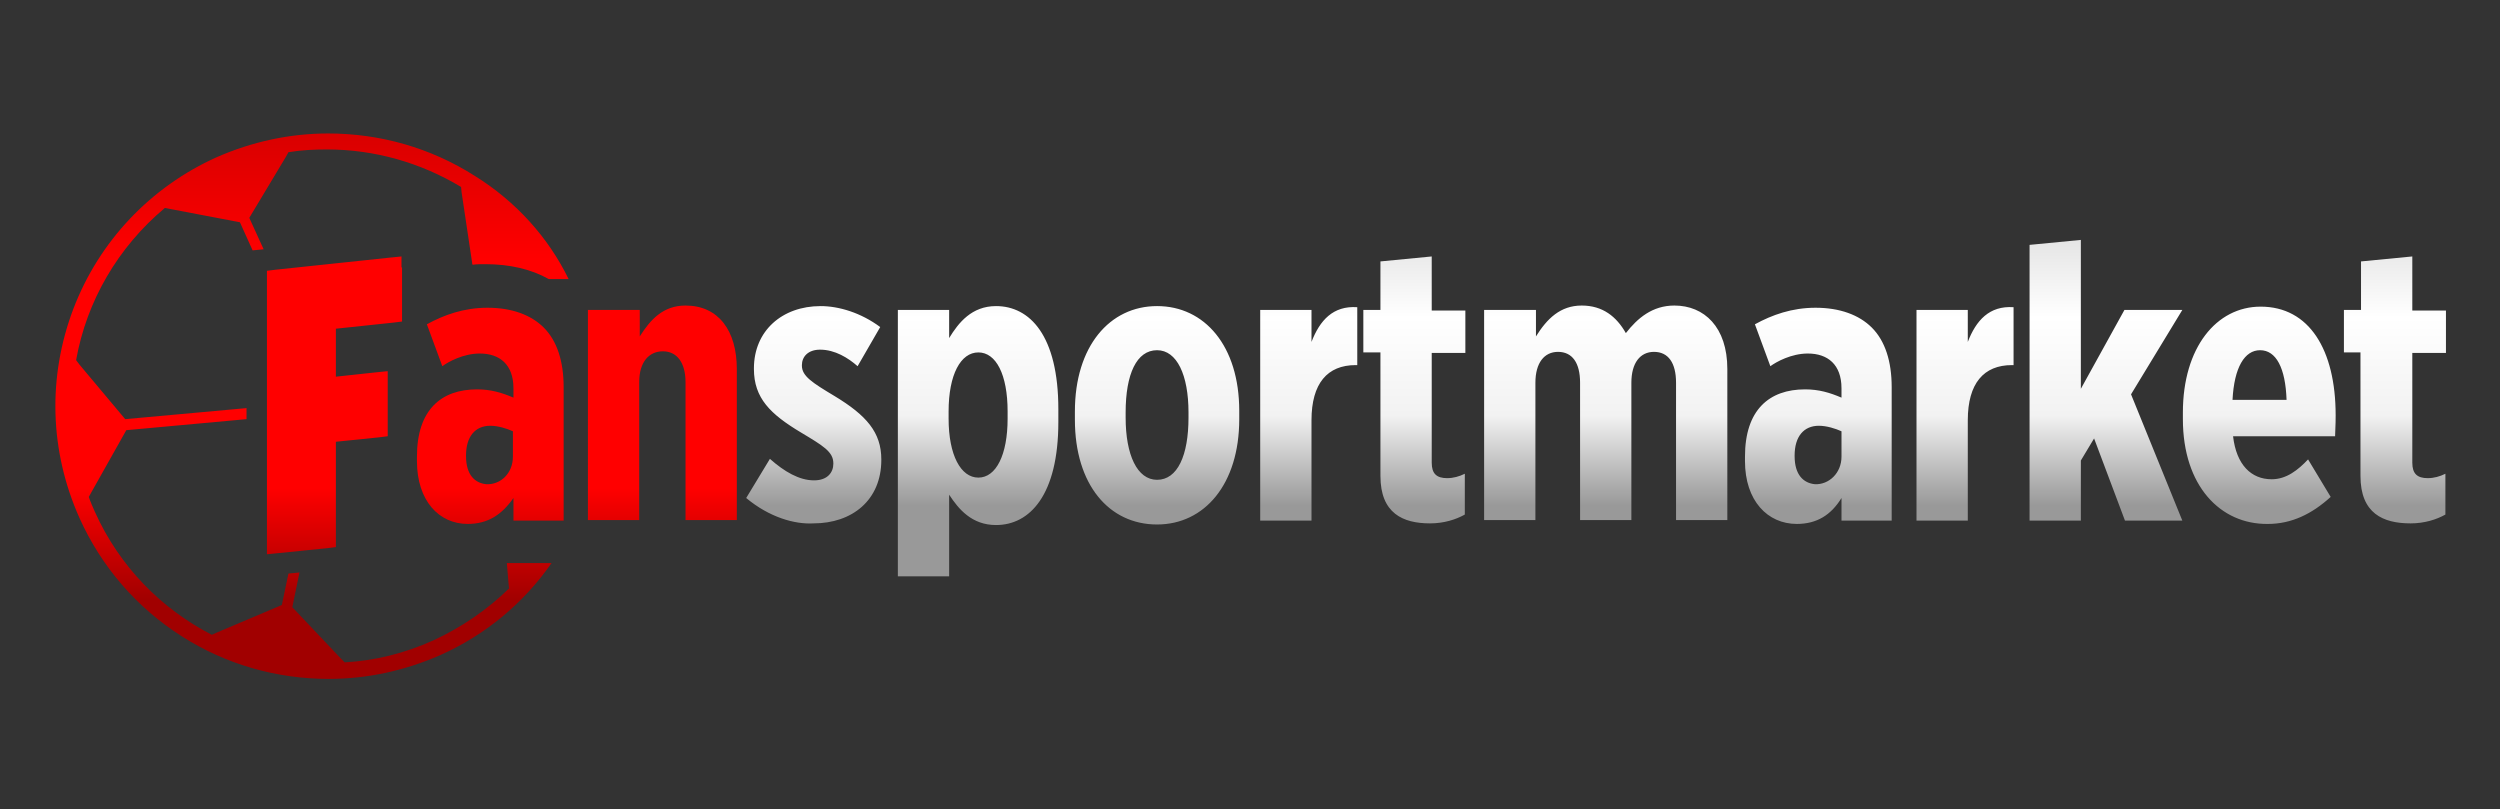<svg xmlns="http://www.w3.org/2000/svg" xmlns:xlink="http://www.w3.org/1999/xlink" id="Capa_1" x="0px" y="0px" width="453.3px" height="146.7px" viewBox="0 0 453.3 146.7" style="enable-background:new 0 0 453.3 146.7;" xml:space="preserve"><rect x="0" y="0" width="453.3" height="146.7" fill="#333333" stroke="none"/><style type="text/css">	.st0{fill:url(#SVGID_1_);}	.st1{fill:url(#SVGID_2_);}</style><g>	<linearGradient id="SVGID_1_" gradientUnits="userSpaceOnUse" x1="71.84" y1="123.156" x2="71.84" y2="24.148">		<stop offset="0.146" style="stop-color:#A10000"></stop>		<stop offset="0.35" style="stop-color:#FF0000"></stop>		<stop offset="0.769" style="stop-color:#FF0000"></stop>		<stop offset="1" style="stop-color:#D90000"></stop>	</linearGradient>	<path class="st0" d="M72.9,48.5v8.2v1.6l-1.6,0.2l-10.4,1.1v8.7l7.4-0.8l2-0.2v2v8.2v1.6l-1.6,0.2l-7.8,0.8v17.5v1.6l-1.6,0.2  l-8.9,0.9l-2,0.2v-2V50.7v-1.6l1.6-0.2l20.8-2.2l2-0.2V48.5z M86.1,31.9c-8-5.1-17.2-7.7-26.6-7.7c-7,0-13.8,1.5-20.2,4.3  C27.3,33.9,18,43.7,13.3,56C8.6,68.4,9,81.8,14.4,93.9c4,8.9,10.4,16.3,18.6,21.5c8,5.1,17.2,7.7,26.6,7.7c7,0,13.8-1.5,20.2-4.3  c8.3-3.7,15.2-9.5,20.2-16.7h-7.1h-1l0.3,3.6l0.1,1c-3.9,3.8-8.5,7-13.7,9.4c-5.3,2.4-10.7,3.7-16.1,4l-0.7-0.7l-8.8-9.3l1.3-6.3  l-2,0.2l-1.2,5.7l-11.8,5l-0.9,0.4c-9.1-4.7-16.7-12.3-21.2-22.3c-0.4-0.9-0.8-1.8-1.1-2.7l0.5-0.9l6.3-11.2l21.8-2v-2l-22,2  l-8.3-9.9l-0.6-0.8c1.9-10.7,7.6-20.5,16.1-27.6l1,0.2l12.6,2.4l2.3,5.1l2-0.2l-2.6-5.7l6.6-11l0.5-0.9c2.4-0.4,4.7-0.5,7-0.5  c8.6,0,17,2.4,24.3,6.8l0.1,1l1.9,12.7c0,0,0,0.3,0.1,0.4c0.8-0.1,1.5-0.1,2.3-0.1c4.4,0,8.3,0.9,11.5,2.7h3.6  C99.4,43,93.5,36.5,86.1,31.9z M75.6,83.6v-0.8c0-8.5,4.4-12.2,10.9-12.2c2.5,0,4.5,0.6,6.6,1.5v-1.7c0-4.3-2.5-6.3-6.1-6.3  c-3,0-5.7,1.5-6.8,2.3l-2.8-7.6c3.1-1.7,6.7-3,11-3c4.4,0,7.9,1.3,10.2,3.6c2.4,2.4,3.6,6.1,3.6,10.8v24.2h-9.1v-4.1  C91,93.3,88.5,95,84.8,95C79.6,95,75.6,90.8,75.6,83.6z M93,82.8v-4.6c-1.1-0.5-2.7-1-4.1-1c-2.7,0-4.4,1.9-4.4,5.4v0.1  c0,3.4,1.6,4.9,3.7,5.1C90.8,87.9,93,85.8,93,82.8z M106.7,56.2h9.3V61c1.9-3,4.2-5.6,8.3-5.6c6,0,9.3,4.6,9.3,11.5v27.4h-9.3v-25  c0-3.6-1.6-5.6-4.1-5.6s-4.3,1.9-4.3,5.6v25h-9.3V56.2z"></path>	<linearGradient id="SVGID_2_" gradientUnits="userSpaceOnUse" x1="289.331" y1="104.384" x2="289.331" y2="43.477">		<stop offset="0.21" style="stop-color:#999999"></stop>		<stop offset="0.478" style="stop-color:#F2F2F2"></stop>		<stop offset="0.769" style="stop-color:#FFFFFF"></stop>		<stop offset="1" style="stop-color:#E5E5E5"></stop>	</linearGradient>	<path class="st1" d="M135.3,90.3l4.3-7.1c2.6,2.3,5.3,3.9,8,3.9c2.5,0,3.5-1.5,3.5-3v-0.1c0-2.1-1.9-3.2-5.9-5.6  c-5.5-3.3-8.5-6.2-8.5-11.5v-0.1c0-6.8,5.1-11.3,12.1-11.3c3.3,0,7.3,1.2,10.8,3.8l-4.1,7.1c-1.7-1.5-4.1-3-6.8-3  c-2.2,0-3.3,1.3-3.3,2.8v0.1c0,1.9,1.9,3.1,5.9,5.5c5.8,3.5,8.5,6.6,8.5,11.5v0.1c0,7.3-5.3,11.5-12.3,11.5  C144.1,95.1,139.5,93.8,135.3,90.3z M162.8,56.2h9.3v5.1c1.7-2.8,4.1-5.8,8.5-5.8c6.1,0,11.3,5.3,11.3,18.7v2.3  c0,13.3-5.2,18.7-11.3,18.7c-4.4,0-6.8-2.9-8.5-5.5v14.8h-9.3V56.2z M182.7,75.9v-1.3c0-6.7-2.1-10.7-5.3-10.7  c-3.2,0-5.4,4-5.4,10.7v1.3c0,6.6,2.2,10.7,5.4,10.7C180.6,86.6,182.7,82.5,182.7,75.9z M194.9,76.1v-1.5  c0-11.8,6.3-19.1,14.9-19.1c8.6,0,14.9,7.2,14.9,19V76c0,11.8-6.3,19.1-14.9,19.1C201.1,95.1,194.9,87.9,194.9,76.1z M215.5,75.7  v-0.9c0-6.8-2.1-11.3-5.7-11.3c-3.7,0-5.7,4.3-5.7,11.3v0.9c0,6.8,2.1,11.3,5.7,11.3C213.5,87,215.5,82.6,215.5,75.7z M228.5,56.2  h9.3v5.8c1.5-3.9,3.9-6.6,8.3-6.3v10.5h-0.3c-5.1,0-8,3.3-8,10v18.2h-9.3V56.2z M250.3,86.3V63.9h-3.1v-7.7h3.1v-8.8l9.3-0.9v9.8  h6.1v7.7h-6.1v19.9c0,2,0.9,2.8,2.8,2.8c1.1,0,2.2-0.3,3.2-0.8v7.4c-1.6,0.9-3.8,1.6-6.3,1.6C254.4,94.9,250.3,93.1,250.3,86.3z   M269.2,56.2h9.3V61c2-3.2,4.4-5.6,8.3-5.6c3.8,0,6.3,2,8,5c2.1-2.7,4.8-5,8.8-5c5.4,0,9.6,3.9,9.6,11.5v27.4h-9.3V69.4  c0-3.6-1.4-5.6-4-5.6c-2.5,0-4.1,2-4.1,5.6v24.9h-9.3V69.4c0-3.6-1.4-5.6-4-5.6c-2.5,0-4.1,2-4.1,5.6v24.9h-9.3V56.2z M316.4,83.6  v-0.8c0-8.5,4.4-12.2,10.9-12.2c2.5,0,4.5,0.6,6.6,1.5v-1.7c0-4.3-2.5-6.3-6.1-6.3c-3,0-5.7,1.5-6.8,2.3l-2.8-7.6  c3.1-1.7,6.7-3,11-3c4.4,0,7.9,1.3,10.2,3.6c2.4,2.4,3.6,6.1,3.6,10.8v24.2h-9.1v-4.1c-1.9,3.1-4.5,4.7-8.1,4.7  C320.5,95,316.4,90.8,316.4,83.6z M333.9,82.8v-4.6c-1.1-0.5-2.7-1-4.1-1c-2.7,0-4.4,1.9-4.4,5.4v0.1c0,3.4,1.6,4.9,3.7,5.1  C331.6,87.9,333.9,85.8,333.9,82.8z M347.5,56.2h9.3v5.8c1.5-3.9,3.9-6.6,8.3-6.3v10.5h-0.3c-5.1,0-8,3.3-8,10v18.2h-9.3V56.2z   M368,44.4l9.3-0.9v27l7.9-14.3h10.5l-9.3,15.3l9.3,22.9h-10.4l-5.6-14.9l-2.4,4v10.9H368V44.4z M395.8,76v-1.2  c0-11.8,6.1-19.2,14.1-19.2c8.8,0,13.6,7.8,13.6,19.7c0,0.3,0,1.8-0.1,3.8h-18.5c0.6,5.2,3.3,7.8,7,7.8c2.7,0,4.8-1.7,6.6-3.6  l4.1,6.8c-3.4,3.1-7.1,4.9-11.4,4.9C402.6,95.1,395.8,88.1,395.8,76z M414.6,72.5c-0.2-5.8-1.9-9-4.8-9c-2.8,0-4.7,3.1-5,9H414.6z   M428,86.3V63.9H425v-7.7h3.1v-8.8l9.3-0.9v9.8h6.1v7.7h-6.1v19.9c0,2,0.9,2.8,2.8,2.8c1.1,0,2.2-0.3,3.2-0.8v7.4  c-1.6,0.9-3.8,1.6-6.3,1.6C432.1,94.9,428,93.1,428,86.3z"></path></g></svg>